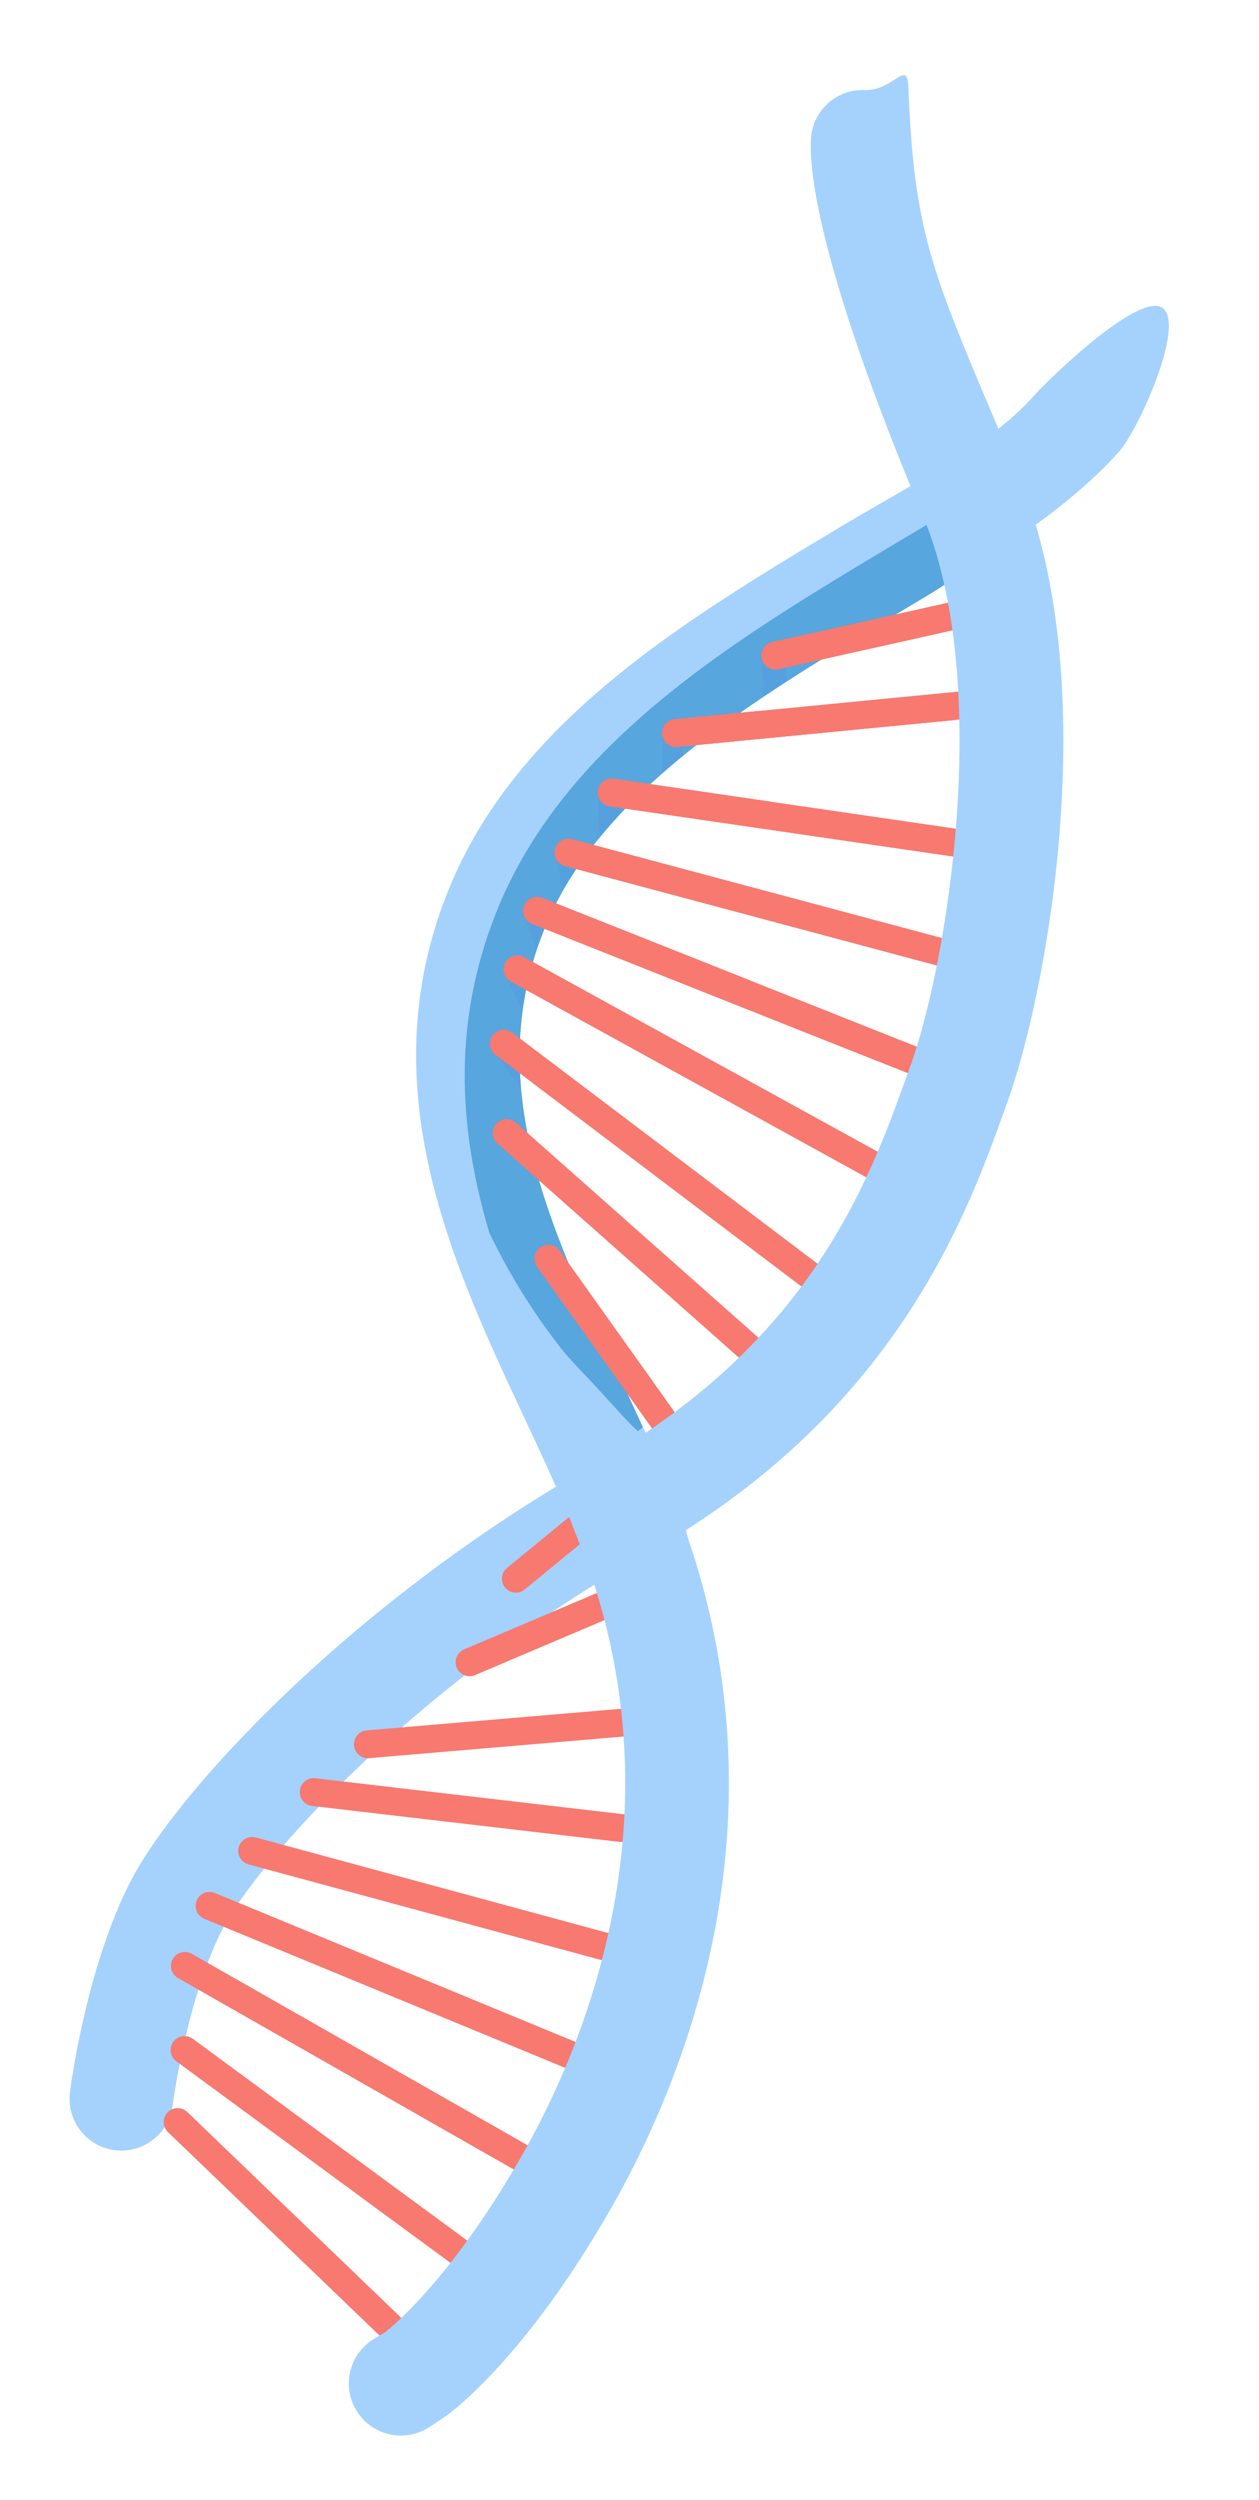<?xml version="1.0" encoding="UTF-8" standalone="no"?>
<svg xmlns="http://www.w3.org/2000/svg" xmlns:xlink="http://www.w3.org/1999/xlink" width="96.402" height="191.287" viewBox="0 0 96.402 191.287">
  <defs>
    <clipPath id="clip-path">
      <rect id="Rectangle_5480" data-name="Rectangle 5480" width="50.355" height="184.542" fill="none"/>
    </clipPath>
    <clipPath id="clip-path-3">
      <rect id="Rectangle_5466" data-name="Rectangle 5466" width="2.331" height="3.396" fill="none"/>
    </clipPath>
    <clipPath id="clip-path-4">
      <path id="Path_31825" data-name="Path 31825" d="M51.857,101.723l.9,2.779,1.431-1.607-.669-1.789Z" transform="translate(-51.857 -101.106)" fill="none"/>
    </clipPath>
    <linearGradient id="linear-gradient" x1="-6.188" y1="51.066" x2="-6.065" y2="51.066" gradientUnits="objectBoundingBox">
      <stop offset="0" stop-color="#2c57ee"/>
      <stop offset="0.795" stop-color="#4670fc"/>
      <stop offset="1" stop-color="#4670fc"/>
    </linearGradient>
    <clipPath id="clip-path-5">
      <rect id="Rectangle_5468" data-name="Rectangle 5468" width="1.926" height="3.505" fill="none"/>
    </clipPath>
    <clipPath id="clip-path-6">
      <path id="Path_31828" data-name="Path 31828" d="M38.805,118.628l.765,2.906,1.161-1.676-.339-1.829Z" transform="translate(-38.805 -118.029)" fill="none"/>
    </clipPath>
    <linearGradient id="linear-gradient-2" x1="-4.448" y1="56.224" x2="-4.327" y2="56.224" xlink:href="#linear-gradient"/>
    <clipPath id="clip-path-7">
      <rect id="Rectangle_5470" data-name="Rectangle 5470" width="2.102" height="3.279" fill="none"/>
    </clipPath>
    <clipPath id="clip-path-8">
      <path id="Path_31831" data-name="Path 31831" d="M30.811,131.96l.991,3.2,1.111-2.252-.431-1.027Z" transform="translate(-30.811 -131.885)" fill="none"/>
    </clipPath>
    <linearGradient id="linear-gradient-3" x1="-3.739" y1="50.459" x2="-3.611" y2="50.459" xlink:href="#linear-gradient"/>
    <clipPath id="clip-path-9">
      <rect id="Rectangle_5472" data-name="Rectangle 5472" width="1.914" height="2.391" fill="none"/>
    </clipPath>
    <clipPath id="clip-path-10">
      <path id="Path_31834" data-name="Path 31834" d="M26.825,144.366l1.11,2.192.472-1.545.332-.846Z" transform="translate(-26.825 -144.167)" fill="none"/>
    </clipPath>
    <linearGradient id="linear-gradient-4" x1="-4.489" y1="54.821" x2="-4.317" y2="54.821" xlink:href="#linear-gradient"/>
    <clipPath id="clip-path-11">
      <rect id="Rectangle_5474" data-name="Rectangle 5474" width="1.852" height="2.433" fill="none"/>
    </clipPath>
    <clipPath id="clip-path-12">
      <path id="Path_31836" data-name="Path 31836" d="M24.078,155.283l1.586,2.283a9.667,9.667,0,0,1,.266-2.041l-1.235-.391Z" transform="translate(-24.078 -155.133)" fill="none"/>
    </clipPath>
    <linearGradient id="linear-gradient-5" x1="-3.945" y1="53.949" x2="-3.775" y2="53.949" xlink:href="#linear-gradient"/>
    <clipPath id="clip-path-13">
      <rect id="Rectangle_5476" data-name="Rectangle 5476" width="1.86" height="2.558" fill="none"/>
    </clipPath>
    <clipPath id="clip-path-14">
      <path id="Path_31839" data-name="Path 31839" d="M23.83,165.832l1.86,2.11s-.092-.738-.137-1.354-.135-1.2-.135-1.2Z" transform="translate(-23.83 -165.385)" fill="none"/>
    </clipPath>
    <linearGradient id="linear-gradient-6" x1="-3.705" y1="51.219" x2="-3.543" y2="51.219" xlink:href="#linear-gradient"/>
    <clipPath id="clip-path-15">
      <rect id="Rectangle_5478" data-name="Rectangle 5478" width="2.907" height="2.212" fill="none"/>
    </clipPath>
    <clipPath id="clip-path-16">
      <path id="Path_31841" data-name="Path 31841" d="M24.76,179.059,27.5,181.05l-.279-.812-.2-.822-2.424-.578Z" transform="translate(-24.589 -178.838)" fill="none"/>
    </clipPath>
    <linearGradient id="linear-gradient-7" x1="-4.406" y1="33.282" x2="-4.23" y2="33.282" xlink:href="#linear-gradient"/>
  </defs>
  <g id="Group_11535" data-name="Group 11535" transform="matrix(0.966, 0.259, -0.259, 0.966, 47.763, 0)">
    <g id="Group_11534" data-name="Group 11534" clip-path="url(#clip-path)">
      <g id="Group_11533" data-name="Group 11533">
        <g id="Group_11532" data-name="Group 11532" clip-path="url(#clip-path)">
          <path id="Path_31822" data-name="Path 31822" d="M8.568,282.566c1.113-5,8.562-20.819,23.474-35.634a82.855,82.855,0,0,1-3.788-7.438q-.637.666-1.315,1.332C11.757,255.734,2.532,273.2.831,280.843-.785,288.1.445,297.346.5,297.736a3.963,3.963,0,0,0,7.854-1.068c-.011-.082-1.088-8.244.217-14.1" transform="translate(0 -132.138)" fill="#a4d2fd"/>
          <path id="Path_31823" data-name="Path 31823" d="M35.726,120.651c-1.153-1.417-2.329-2.817-3.491-4.2-8.179-9.719-15.9-18.9-14.246-31.627C19.433,73.747,28.9,63.951,37.244,55.309c5.6-5.8,10.892-11.275,13.751-16.932.988-1.953,2.406-10.476.453-11.464S44.573,34,43.585,35.95c-2.319,4.587-6.869,8.5-12.042,13.852-9.2,9.526-19.632,20.322-21.414,34-2.109,16.187,7.534,27.645,16.042,37.755,2.059,2.447,4.033,4.8,5.81,7.151a33.3,33.3,0,0,1,3.744-8.057" transform="translate(-5.427 -14.803)" fill="#a4d2fd"/>
          <path id="Path_31824" data-name="Path 31824" d="M46.376,61.933a3.944,3.944,0,0,0-2,1.864c-2.319,4.587,1.252.562-3.921,5.917-9.2,9.526-19.632,20.322-21.414,34-1.234,9.467,1.555,17.315,5.783,24.224A48.418,48.418,0,0,0,32.3,134.97c1.048.791,2.214,1.443,3.324,2.142,1.053.663,2.095,1.349,3.152,2,.578.358,1.2.669,1.809.991l.058-.089c-1.153-1.417-2.329-2.817-3.49-4.2-8.179-9.719-15.9-18.9-14.247-31.627,1.443-11.08,10.906-20.875,19.255-29.517,5.6-5.8,2.435-2.191,5.294-7.848a3.964,3.964,0,0,0-1.078-4.9" transform="translate(-10.342 -34.171)" fill="#57a6dd"/>
          <g id="Group_11501" data-name="Group 11501" transform="translate(23.246 45.322)" opacity="0.09" style="mix-blend-mode: multiply;isolation: isolate">
            <g id="Group_11500" data-name="Group 11500">
              <g id="Group_11499" data-name="Group 11499" clip-path="url(#clip-path-3)">
                <g id="Group_11498" data-name="Group 11498" transform="translate(0)">
                  <g id="Group_11497" data-name="Group 11497" clip-path="url(#clip-path-4)">
                    <rect id="Rectangle_5465" data-name="Rectangle 5465" width="3.65" height="2.72" transform="matrix(0.119, -0.993, 0.993, 0.119, -0.403, 3.348)" fill="url(#linear-gradient)"/>
                  </g>
                </g>
              </g>
            </g>
          </g>
          <path id="Path_31826" data-name="Path 31826" d="M52.415,90.965a1.067,1.067,0,0,1-.256-1.986l15.769-8.24a1.067,1.067,0,0,1,.989,1.891l-15.77,8.24a1.065,1.065,0,0,1-.732.095" transform="translate(-28.462 -44.48)" fill="#f7796f"/>
          <path id="Path_31827" data-name="Path 31827" d="M63.444,89.954a11.1,11.1,0,0,0-1.958.556c-1.207.453-2.363,1.035-3.591,1.433a23.158,23.158,0,0,1-3.211.8l-2.525,1.32a1.067,1.067,0,0,0,.988,1.891l11.721-6.125a10.493,10.493,0,0,0-1.425.127" transform="translate(-28.462 -49.561)" fill="#f7796f"/>
          <g id="Group_11506" data-name="Group 11506" transform="translate(17.395 52.908)" opacity="0.09" style="mix-blend-mode: multiply;isolation: isolate">
            <g id="Group_11505" data-name="Group 11505">
              <g id="Group_11504" data-name="Group 11504" clip-path="url(#clip-path-5)">
                <g id="Group_11503" data-name="Group 11503" transform="translate(0)">
                  <g id="Group_11502" data-name="Group 11502" clip-path="url(#clip-path-6)">
                    <rect id="Rectangle_5467" data-name="Rectangle 5467" width="3.71" height="2.331" transform="matrix(0.119, -0.993, 0.993, 0.119, -0.415, 3.455)" fill="url(#linear-gradient-2)"/>
                  </g>
                </g>
              </g>
            </g>
          </g>
          <path id="Path_31829" data-name="Path 31829" d="M39.583,107.452a1.067,1.067,0,0,1-.238-2.058L62.81,96.6a1.067,1.067,0,0,1,.749,2l-23.464,8.794a1.062,1.062,0,0,1-.511.059" transform="translate(-21.326 -53.261)" fill="#f7796f"/>
          <path id="Path_31830" data-name="Path 31830" d="M59.979,104.129a18.964,18.964,0,0,0-4.421.749c-1.412.452-2.74,1.091-4.2,1.415-1.532.341-3.121.273-4.635.7-.5.14-1,.267-1.509.394l-5.874,2.2a1.067,1.067,0,1,0,.749,2l19.892-7.455h-.007" transform="translate(-21.326 -57.452)" fill="#f7796f"/>
          <g id="Group_11511" data-name="Group 11511" transform="translate(13.811 59.119)" opacity="0.09" style="mix-blend-mode: multiply;isolation: isolate">
            <g id="Group_11510" data-name="Group 11510">
              <g id="Group_11509" data-name="Group 11509" clip-path="url(#clip-path-7)">
                <g id="Group_11508" data-name="Group 11508" transform="translate(0)">
                  <g id="Group_11507" data-name="Group 11507" clip-path="url(#clip-path-8)">
                    <rect id="Rectangle_5469" data-name="Rectangle 5469" width="3.506" height="2.478" transform="matrix(0.119, -0.993, 0.993, 0.119, -0.389, 3.232)" fill="url(#linear-gradient-3)"/>
                  </g>
                </g>
              </g>
            </g>
          </g>
          <path id="Path_31832" data-name="Path 31832" d="M31.486,126.69a1.067,1.067,0,0,1,.112-2.1l29.24-3.442a1.067,1.067,0,1,1,.228,2.122l-29.24,3.442a1.06,1.06,0,0,1-.34-.018" transform="translate(-16.908 -66.837)" fill="#f7796f"/>
          <path id="Path_31833" data-name="Path 31833" d="M58.631,125.226a9.967,9.967,0,0,0-4.111-.456c-1.326.1-2.625.412-3.949.527a7.836,7.836,0,0,1-1.925-.056,11.32,11.32,0,0,0-2.081-.216c-.984.026-1.977.186-2.962.131l-12,1.413a1.067,1.067,0,1,0,.228,2.122l27.4-3.225c-.195-.085-.39-.167-.59-.24" transform="translate(-16.908 -68.82)" fill="#f7796f"/>
          <g id="Group_11516" data-name="Group 11516" transform="translate(12.024 64.624)" opacity="0.09" style="mix-blend-mode: multiply;isolation: isolate">
            <g id="Group_11515" data-name="Group 11515">
              <g id="Group_11514" data-name="Group 11514" clip-path="url(#clip-path-9)">
                <g id="Group_11513" data-name="Group 11513" transform="translate(0)">
                  <g id="Group_11512" data-name="Group 11512" clip-path="url(#clip-path-10)">
                    <rect id="Rectangle_5471" data-name="Rectangle 5471" width="2.602" height="2.186" transform="matrix(0.119, -0.993, 0.993, 0.119, -0.283, 2.357)" fill="url(#linear-gradient-4)"/>
                  </g>
                </g>
              </g>
            </g>
          </g>
          <path id="Path_31835" data-name="Path 31835" d="M27.1,142.714a1.067,1.067,0,0,1,.164-2.122l33.337-.029a1.067,1.067,0,0,1,0,2.134l-33.338.029a1.061,1.061,0,0,1-.165-.013" transform="translate(-14.456 -77.554)" fill="#f7796f"/>
          <g id="Group_11521" data-name="Group 11521" transform="translate(10.793 69.54)" opacity="0.09" style="mix-blend-mode: multiply;isolation: isolate">
            <g id="Group_11520" data-name="Group 11520">
              <g id="Group_11519" data-name="Group 11519" clip-path="url(#clip-path-11)">
                <g id="Group_11518" data-name="Group 11518" transform="translate(0)">
                  <g id="Group_11517" data-name="Group 11517" clip-path="url(#clip-path-12)">
                    <rect id="Rectangle_5473" data-name="Rectangle 5473" width="2.636" height="2.129" transform="translate(-0.288 2.398) rotate(-83.144)" fill="url(#linear-gradient-5)"/>
                  </g>
                </g>
              </g>
            </g>
          </g>
          <path id="Path_31837" data-name="Path 31837" d="M24.5,153.743a1.067,1.067,0,0,1,.25-2.119l33.308,3.88a1.067,1.067,0,0,1-.223,2.123L24.5,153.743" transform="translate(-13.004 -83.654)" fill="#f7796f"/>
          <path id="Path_31838" data-name="Path 31838" d="M49.178,155.862a37.653,37.653,0,0,1-7.415-2.256l-17.016-1.982a1.067,1.067,0,0,0-.25,2.119l28.6,3.331a29.453,29.453,0,0,0-3.916-1.212" transform="translate(-13.004 -83.654)" fill="#f7796f"/>
          <g id="Group_11526" data-name="Group 11526" transform="translate(10.682 74.135)" opacity="0.09" style="mix-blend-mode: multiply;isolation: isolate">
            <g id="Group_11525" data-name="Group 11525">
              <g id="Group_11524" data-name="Group 11524" clip-path="url(#clip-path-13)">
                <g id="Group_11523" data-name="Group 11523" transform="translate(0)">
                  <g id="Group_11522" data-name="Group 11522" clip-path="url(#clip-path-14)">
                    <rect id="Rectangle_5475" data-name="Rectangle 5475" width="2.762" height="2.152" transform="translate(-0.303 2.521) rotate(-83.144)" fill="url(#linear-gradient-6)"/>
                  </g>
                </g>
              </g>
            </g>
          </g>
          <path id="Path_31840" data-name="Path 31840" d="M54.724,171.839a1.11,1.11,0,0,1-.151-.026l-30.839-7.579a1.067,1.067,0,1,1,.507-2.073l30.839,7.578a1.067,1.067,0,0,1-.355,2.1" transform="translate(-12.646 -89.454)" fill="#f7796f"/>
          <g id="Group_11531" data-name="Group 11531" transform="translate(11.022 80.166)" opacity="0.09" style="mix-blend-mode: multiply;isolation: isolate">
            <g id="Group_11530" data-name="Group 11530">
              <g id="Group_11529" data-name="Group 11529" clip-path="url(#clip-path-15)">
                <g id="Group_11528" data-name="Group 11528" transform="translate(0)">
                  <g id="Group_11527" data-name="Group 11527" clip-path="url(#clip-path-16)">
                    <rect id="Rectangle_5477" data-name="Rectangle 5477" width="2.543" height="3.15" transform="matrix(0.119, -0.993, 0.993, 0.119, -0.262, 2.18)" fill="url(#linear-gradient-7)"/>
                  </g>
                </g>
              </g>
            </g>
          </g>
          <path id="Path_31842" data-name="Path 31842" d="M53.947,188.917a1.06,1.06,0,0,1-.264-.069L24.695,177.076a1.067,1.067,0,1,1,.8-1.977L54.485,186.87a1.067,1.067,0,0,1-.538,2.047" transform="translate(-13.257 -96.565)" fill="#f7796f"/>
          <path id="Path_31843" data-name="Path 31843" d="M51.964,203.008a1.064,1.064,0,0,1-.423-.112L28.931,191.606a1.067,1.067,0,0,1,.955-1.908L52.5,200.988a1.067,1.067,0,0,1-.532,2.02" transform="translate(-15.637 -104.601)" fill="#f7796f"/>
          <path id="Path_31844" data-name="Path 31844" d="M53.806,220.448a1.063,1.063,0,0,1-.676-.244l-11.875-9.8a1.067,1.067,0,1,1,1.357-1.646l11.875,9.8a1.067,1.067,0,0,1-.682,1.89" transform="translate(-22.548 -115.047)" fill="#f7796f"/>
          <path id="Path_31845" data-name="Path 31845" d="M50.046,256.483a1.067,1.067,0,0,1-.245-1.489l4.727-6.59a1.067,1.067,0,1,1,1.734,1.244l-4.727,6.59a1.067,1.067,0,0,1-1.489.245" transform="translate(-27.367 -136.809)" fill="#f7796f"/>
          <path id="Path_31846" data-name="Path 31846" d="M46.59,270.214a1.067,1.067,0,0,1-.52-1.9l10.8-8.441a1.067,1.067,0,1,1,1.314,1.681L47.386,270a1.065,1.065,0,0,1-.8.217" transform="translate(-25.193 -143.258)" fill="#f7796f"/>
          <path id="Path_31847" data-name="Path 31847" d="M33.442,289.265a1.067,1.067,0,0,1-.225-2.062L54.273,279.6A1.067,1.067,0,0,1,55,281.6L33.941,289.21a1.067,1.067,0,0,1-.5.055" transform="translate(-17.938 -154.23)" fill="#f7796f"/>
          <path id="Path_31848" data-name="Path 31848" d="M26.62,304.225a1.067,1.067,0,0,1-.017-2.114l25.884-3.8a1.067,1.067,0,1,1,.311,2.111l-25.885,3.8a1.057,1.057,0,0,1-.294,0" transform="translate(-14.175 -164.581)" fill="#f7796f"/>
          <path id="Path_31849" data-name="Path 31849" d="M19.063,321.328a1.067,1.067,0,0,1,.143-2.125l30.088.081a1.067,1.067,0,1,1-.006,2.134L19.2,321.337a1.054,1.054,0,0,1-.136-.009" transform="translate(-10.006 -176.117)" fill="#f7796f"/>
          <path id="Path_31850" data-name="Path 31850" d="M45.447,336.308l-31.006-4.04a1.067,1.067,0,0,1,.276-2.116l31.006,4.04a1.067,1.067,0,1,1-.276,2.116" transform="translate(-7.455 -182.153)" fill="#f7796f"/>
          <path id="Path_31851" data-name="Path 31851" d="M43.5,351.231a1.063,1.063,0,0,1-.134-.026l-30.493-7.979a1.067,1.067,0,0,1,.541-2.064l30.493,7.979a1.067,1.067,0,0,1-.407,2.091" transform="translate(-6.665 -188.213)" fill="#f7796f"/>
          <path id="Path_31852" data-name="Path 31852" d="M42.4,367.163a1.054,1.054,0,0,1-.251-.065l-25.72-10.028a1.067,1.067,0,0,1,.775-1.988l25.721,10.028a1.067,1.067,0,0,1-.525,2.053" transform="translate(-8.692 -195.873)" fill="#f7796f"/>
          <path id="Path_31853" data-name="Path 31853" d="M39.764,380.9a1.063,1.063,0,0,1-.377-.124L18.373,369.2a1.067,1.067,0,0,1,1.03-1.869l21.014,11.584a1.067,1.067,0,0,1-.653,1.992" transform="translate(-9.832 -202.596)" fill="#f7796f"/>
          <path id="Path_31854" data-name="Path 31854" d="M66.492,56.382a1.066,1.066,0,0,1-.755-.5l-8.1-13.242a1.067,1.067,0,1,1,1.82-1.113l8.1,13.242a1.067,1.067,0,0,1-1.065,1.612" transform="translate(-31.713 -22.631)" fill="#f7796f"/>
          <path id="Path_31855" data-name="Path 31855" d="M52.637,32.167c8.44,10.847,10.705,32.319,10,40.879l-.047.566c-.684,8.354-1.706,20.823-13.9,33.625a82.684,82.684,0,0,0,3.785,7.447c.114-.113.225-.227.34-.34C68.466,98.97,69.782,82.894,70.489,74.257l.046-.56c.736-8.9-1.175-32.947-11.642-46.4C48.7,14.2,46.665,12.259,43.087.781c-.651-2.09-1.038.619-3.172,1.1a3.963,3.963,0,0,0-2.988,4.742c1.089,4.8,6.815,14.108,15.71,25.54" transform="translate(-20.32 0)" fill="#a4d2fd"/>
          <path id="Path_31856" data-name="Path 31856" d="M64.745,241.9a39.94,39.94,0,0,0-5.64-7.451c-1.665,2.452-4.815,2.413-5.777,5.233.723.962,4.177,5.649,4.824,6.618,11.347,17.007,8.872,35.236,6.388,44.589-2.9,10.9-6.546,15.536-6.583,15.582l.022-.026,6.1,5.064c.48-.578,4.782-6,8.124-18.584,2.828-10.644,5.62-31.427-7.455-51.023" transform="translate(-29.423 -129.354)" fill="#a4d2fd"/>
          <path id="Path_31857" data-name="Path 31857" d="M61.49,395.056l-.675.7a3.985,3.985,0,1,0,5.848,5.412l.923-1.044.2-3.426Z" transform="translate(-32.935 -217.968)" fill="#a4d2fd"/>
        </g>
      </g>
    </g>
  </g>
</svg>
